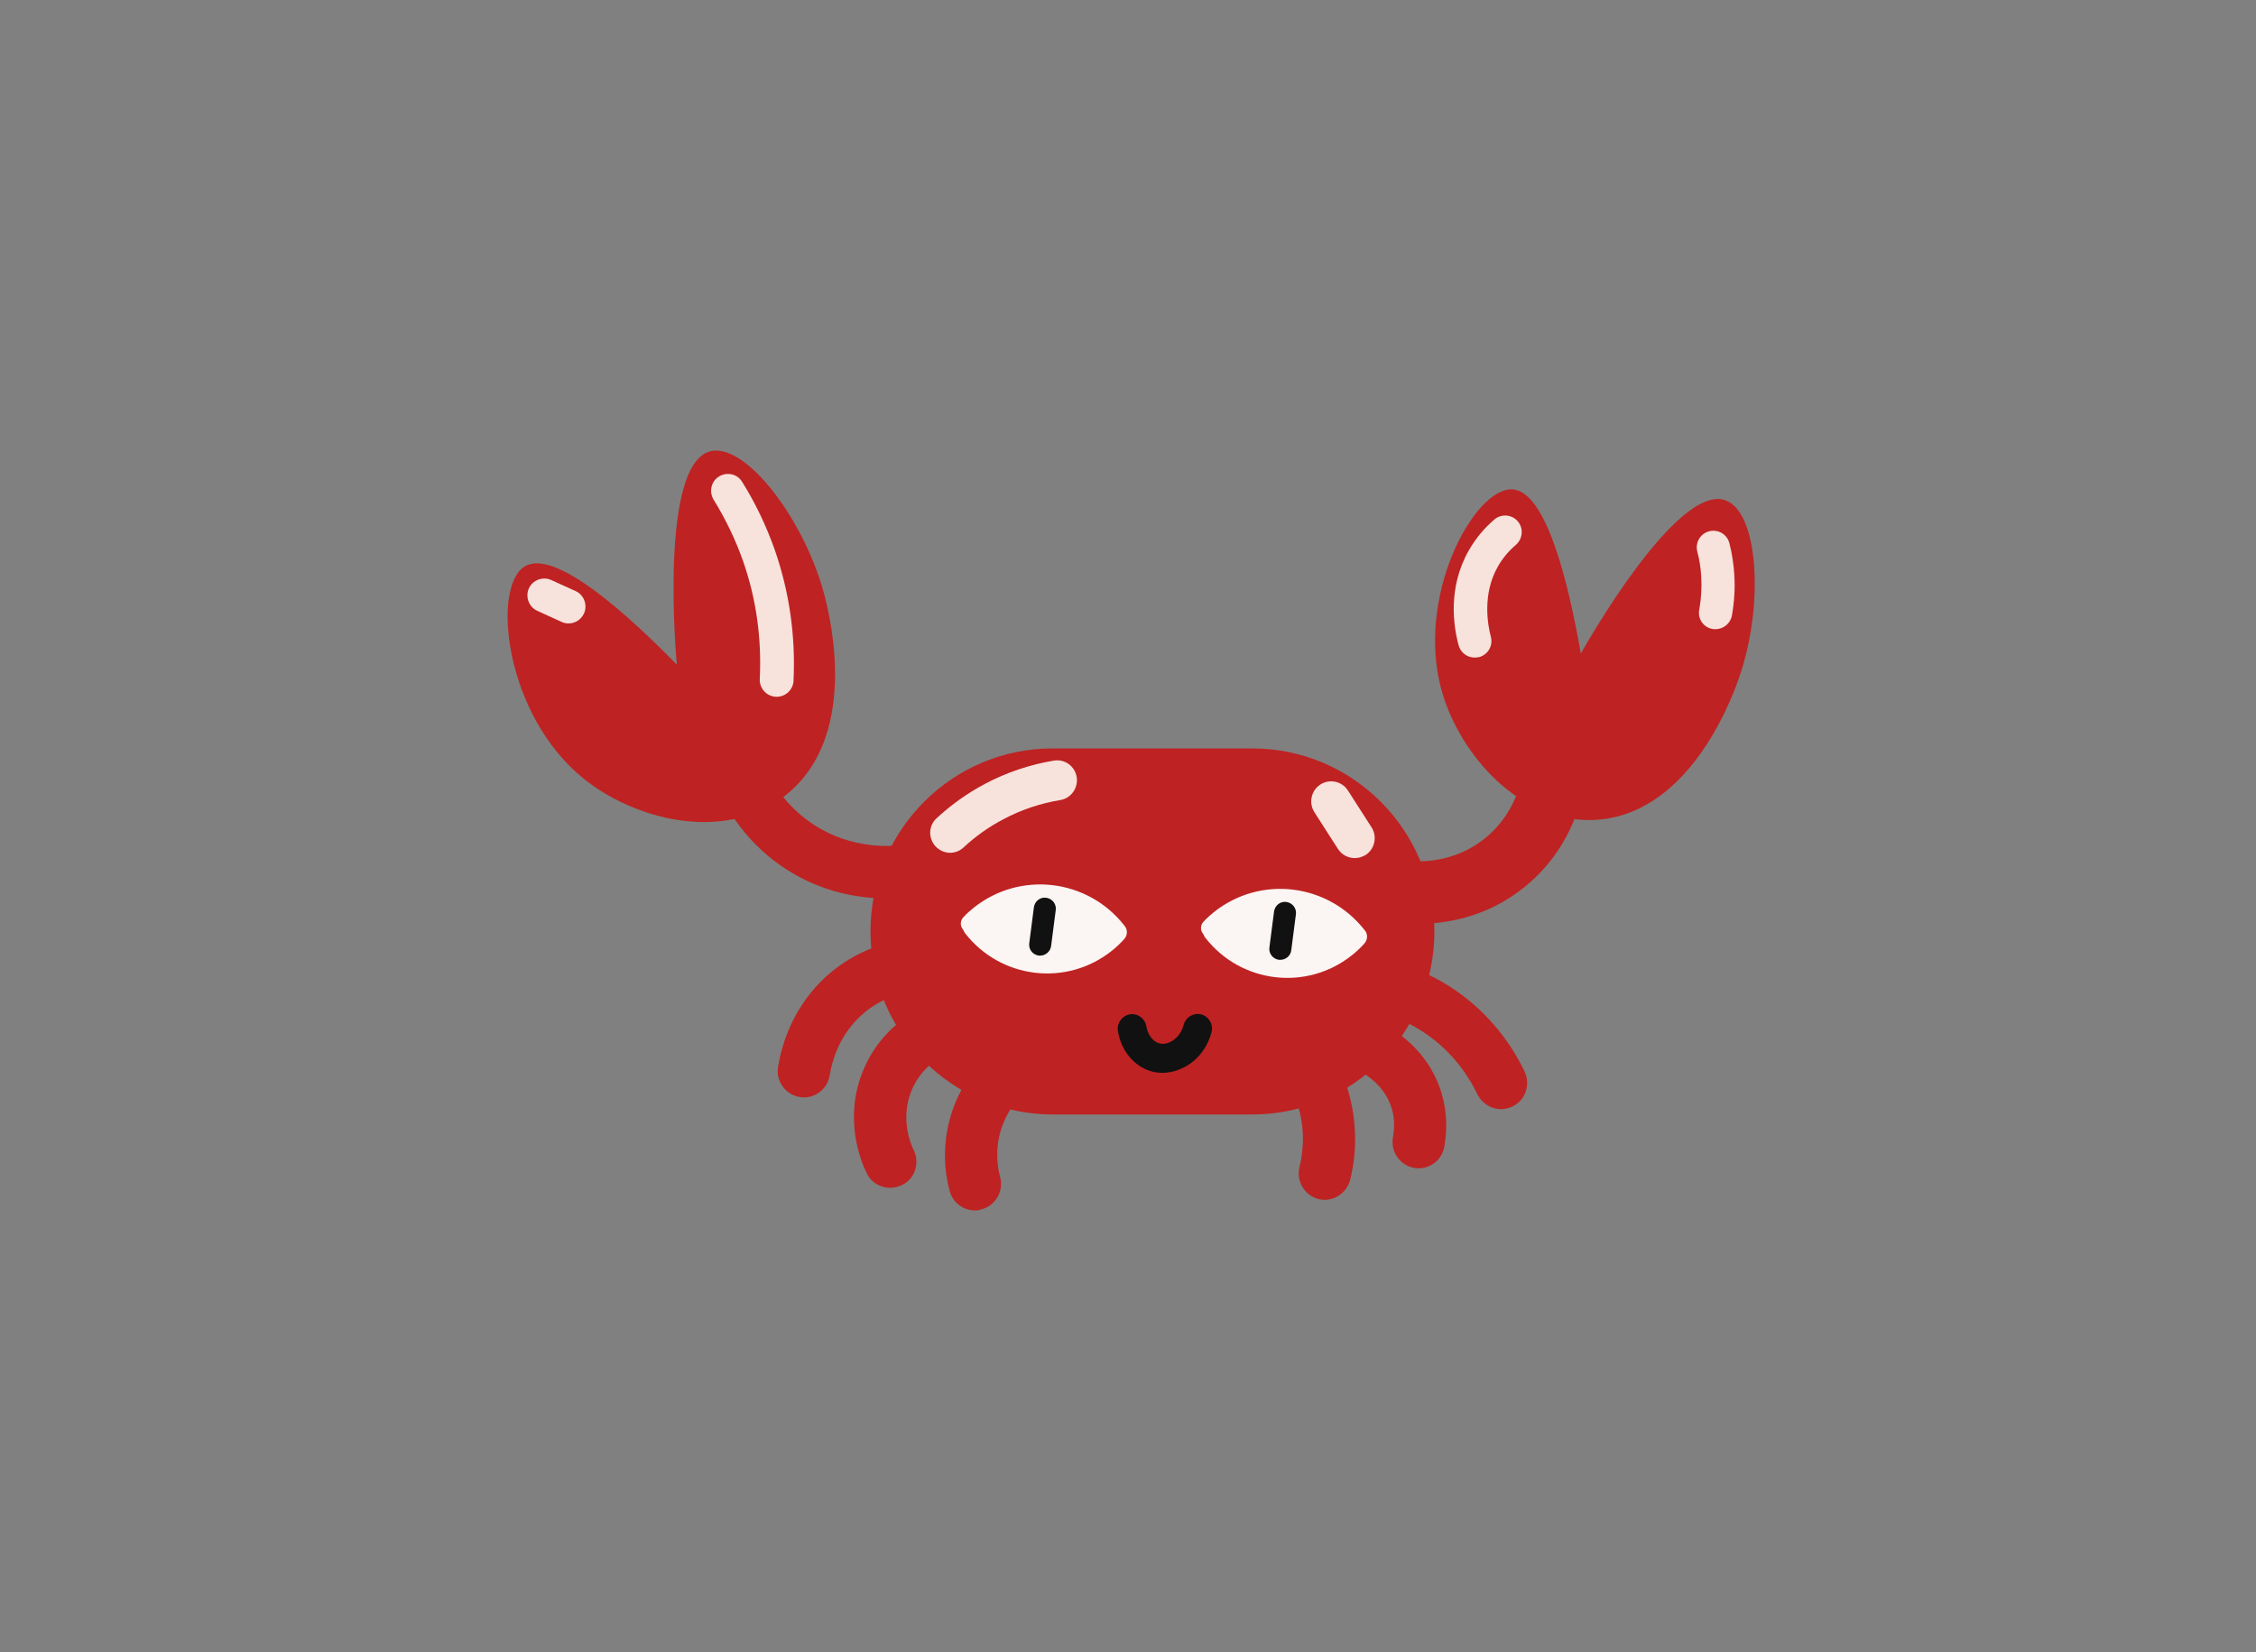<?xml version="1.0" encoding="UTF-8"?> <!-- Generator: Adobe Illustrator 27.0.1, SVG Export Plug-In . SVG Version: 6.00 Build 0) --> <svg xmlns="http://www.w3.org/2000/svg" xmlns:xlink="http://www.w3.org/1999/xlink" version="1.1" id="Layer_1" x="0px" y="0px" viewBox="0 0 1024 750" style="enable-background:new 0 0 1024 750;" xml:space="preserve"><rect x="0" y="0" width="1024" height="750" fill="#808080" stroke="none"/> <style type="text/css"> .st0{fill:#BF2222;} .st1{fill:#FBF5F4;} .st2{fill:#111111;} .st3{fill:#F7E2DC;} </style> <g transform="translate(484.0 329.0) rotate(0.0 116.5 71.0) scale(1.001 1.006)"> <g> <path class="st0" d="M84.3,175.9H-6.2c-45.6,0-82.6-37-82.6-82.6s37-82.6,82.6-82.6h90.5c45.6,0,82.6,37,82.6,82.6 C166.9,138.9,129.9,175.9,84.3,175.9z"></path> <path class="st0" d="M-176.6-27.1c-22.1-22.5-55.4-52.6-69-44.3c-15.1,9.1-9.1,67.1,26.8,95.8c22.7,18.2,62.5,28.8,90.1,8.5 c35.1-25.8,21.7-80.4,19.5-89.5c-8.7-35.3-36.4-71.3-52.5-66.7C-184.5-116.8-177-31.3-176.6-27.1z"></path> <path class="st0" d="M233.3-32.1c-5.3-30.4-15.4-73.2-31-74.1c-17.3-1.1-44.7,49-31.7,92.2c8.2,27.3,34.4,58,67.9,57 c42.7-1.2,62.3-52.8,65.5-61.3c12.7-33.3,10.3-77.7-5.2-83C276.9-108.9,235.4-35.8,233.3-32.1L233.3-32.1z"></path> <path class="st0" d="M-81.4,78.4c-11.9,0-29-2.4-45.8-13.3c-24-15.5-32.6-38.4-35.2-47.6c-1.8-6.3,1.9-12.8,8.2-14.6 c6.3-1.8,12.8,1.9,14.6,8.2c1.9,6.6,8,23,25.2,34.1c17.2,11.1,34.8,9.9,41.5,8.9c6.5-1,12.5,3.5,13.5,9.9c1,6.5-3.5,12.5-9.9,13.5 C-72.1,77.9-76.3,78.4-81.4,78.4z"></path> <path class="st0" d="M159.1,89.9c-7.2,0-12.5-0.9-14.6-1.3l5.7-27.8c3.7,0.8,23,3.9,39.7-9.6c16.2-13,17.7-32,17.8-35.6l28.4,1 c-0.3,8.2-3.2,36.5-28.4,56.7C190.7,87,172,89.9,159.1,89.9z"></path> <path class="st0" d="M-79.9,209c-4.4,0-8.6-2.4-10.6-6.6c-2.6-5.2-10.3-23.8-2.2-44.9c9.2-24.2,31.5-32.3,35.9-33.7 c6.2-2,12.9,1.5,14.9,7.7c2,6.2-1.5,12.9-7.7,14.9c-1.6,0.5-15.5,5.2-20.9,19.5c-4.6,12.2-0.2,23.1,1.3,26.1 c2.9,5.9,0.5,13-5.4,15.8C-76.4,208.6-78.1,209-79.9,209L-79.9,209z"></path> <path class="st0" d="M-119,168.2c-0.6,0-1.3-0.1-2-0.2c-6.4-1.1-10.8-7.2-9.7-13.6c1.7-10.4,6.5-25.4,19.2-38.3 C-85.2,89.6-48.1,96-43.9,96.8c6.4,1.3,10.6,7.5,9.3,13.9c-1.3,6.4-7.5,10.6-13.9,9.3c-1.1-0.2-28.3-5.3-46.1,12.7 c-8.4,8.5-11.6,18.6-12.7,25.6C-108.3,164.1-113.3,168.2-119,168.2z"></path> <path class="st0" d="M159.8,200.2c-0.7,0-1.4-0.1-2.1-0.2c-6.4-1.1-10.7-7.3-9.6-13.7c1-5.4,0.6-10.5-1.2-15 c-4.4-11.5-17.8-19.7-34.1-20.8c-6.5-0.4-11.4-6.1-11-12.6c0.4-6.5,6.1-11.5,12.6-11c25.9,1.8,46.8,15.5,54.6,36 c3.3,8.6,4.1,17.9,2.4,27.6C170.4,196.1,165.4,200.2,159.8,200.2z"></path> <path class="st0" d="M197.1,173.5c-4.4,0-8.6-2.5-10.7-6.7c-3.4-7.1-9.9-17.4-21.2-25.8c-16.2-12-33.6-13.7-42.6-13.7 c-6.5-0.1-11.9-5.2-11.9-11.8c0-6.5,5.2-11.9,11.8-11.9c11.9,0,35.1,2.2,56.8,18.3c12,8.9,21.9,20.9,28.5,34.6 c2.8,5.9,0.4,13-5.5,15.8C200.5,173.1,198.8,173.5,197.1,173.5L197.1,173.5z"></path> <path class="st0" d="M-41.5,219.2c-5.2,0-10-3.5-11.4-8.8c-2.6-9.5-2.8-19.7-0.7-29.3c3.1-14.2,10.4-24.2,16.1-30 c4.5-4.7,12-4.8,16.7-0.3c4.7,4.5,4.8,12,0.3,16.7c-3.5,3.6-8.1,9.8-10,18.6c-1.6,7.5-0.6,14,0.5,18.1c1.7,6.3-2.1,12.8-8.4,14.5 C-39.4,219.1-40.4,219.2-41.5,219.2L-41.5,219.2z"></path> <path class="st0" d="M117.2,214.4c-0.9,0-1.9-0.1-2.8-0.3c-6.3-1.6-10.2-8-8.7-14.3c1.3-5.3,1.8-10.6,1.5-16 c-0.7-11.6-5.2-20.7-8.8-26.3c-3.5-5.5-2-12.8,3.5-16.4c5.5-3.5,12.8-2,16.4,3.5c7.4,11.4,11.7,24.4,12.5,37.7 c0.5,7.7-0.2,15.5-2.1,23.1C127.3,210.7,122.5,214.4,117.2,214.4L117.2,214.4z"></path> </g> <path class="st1" d="M26.2,90.5C9.6,69.5-21,65.9-42,82.6c-1.6,1.3-3.1,2.6-4.5,4.1c-1.7,1.6-1.8,4.2-0.2,5.9l0,0 c0.2,0.6,0.5,1.1,0.8,1.5c16.1,20.6,45.8,24.2,66.3,8.1c2.1-1.6,4-3.4,5.8-5.4C27.9,95,27.9,92.3,26.2,90.5z"></path> <path class="st2" d="M-11.8,104.2c-0.2,0-0.4,0-0.7,0c-2.8-0.4-4.7-2.9-4.3-5.6l2.1-16.2c0.4-2.8,2.9-4.7,5.6-4.3 c2.8,0.4,4.7,2.9,4.3,5.6l-2.1,16.2C-7.2,102.3-9.4,104.2-11.8,104.2z"></path> <path class="st2" d="M43.6,157.1c-1.6,0-3.2-0.2-4.8-0.6c-7.9-2.1-14-9.3-15.4-18.3c-0.6-3.5,1.9-6.9,5.4-7.5 c3.6-0.6,6.9,1.9,7.5,5.4c0.6,3.8,3,7,5.9,7.7c1.8,0.5,3.9,0.1,5.8-1.1c2.5-1.5,4.4-4.1,5.2-7.2c0.9-3.5,4.4-5.6,7.9-4.8 c3.5,0.9,5.6,4.4,4.8,7.9c-1.6,6.4-5.6,12-11.2,15.3C51.1,156,47.3,157.1,43.6,157.1z"></path> <path class="st3" d="M-131.3-12.6c-0.1,0-0.3,0-0.4,0c-4.2-0.2-7.5-3.8-7.3-8c0.9-18.4-1.6-36.3-7.6-53.3 c-3.4-9.6-7.9-18.9-13.3-27.6c-2.2-3.6-1.2-8.3,2.4-10.5c3.6-2.2,8.3-1.2,10.5,2.4c6.1,9.7,11,20,14.8,30.7 c6.6,18.9,9.5,38.8,8.5,59.2C-123.9-15.8-127.3-12.6-131.3-12.6z"></path> <path class="st3" d="M-225.7-45.7c-1.1,0-2.1-0.2-3.2-0.7l-11-5c-3.8-1.7-5.5-6.3-3.8-10.1c1.7-3.8,6.3-5.5,10.1-3.8l11.1,5 c3.8,1.7,5.5,6.3,3.8,10.1C-220-47.4-222.8-45.7-225.7-45.7z"></path> <path class="st3" d="M185.1-30.3c-3.3,0-6.3-2.2-7.2-5.5c-2.4-8.8-5-26.2,4.7-43c3-5.2,6.8-9.8,11.5-13.8c3.2-2.7,7.9-2.3,10.6,0.8 c2.7,3.1,2.3,7.9-0.8,10.6c-3.3,2.8-6.1,6.1-8.2,9.8c-7.2,12.6-4.6,26.4-3.2,31.7c1.1,4-1.3,8.1-5.3,9.2 C186.4-30.4,185.8-30.3,185.1-30.3L185.1-30.3z"></path> <path class="st3" d="M294.3-43.1c-0.4,0-0.9,0-1.3-0.1c-4.1-0.7-6.8-4.6-6-8.7c0.9-4.9,1.2-10,0.9-14.9c-0.2-3.8-0.8-7.7-1.8-11.4 c-1-4,1.4-8.1,5.5-9.1c4-1,8.1,1.4,9.1,5.5c1.2,4.6,1.9,9.4,2.2,14.1c0.4,6.2,0,12.4-1.1,18.5C301.1-45.6,297.9-43.1,294.3-43.1 L294.3-43.1z"></path> <path class="st3" d="M-52.7,57.8c-2.4,0-4.8-1-6.6-2.9c-3.4-3.7-3.2-9.4,0.5-12.7c6.6-6.1,14.1-11.4,22.1-15.6 C-27,21.5-16.5,18-5.6,16.2c4.9-0.8,9.5,2.5,10.3,7.4S2.2,33.2-2.7,34c-9,1.5-17.6,4.3-25.7,8.6C-35,46-41.1,50.3-46.6,55.4 C-48.3,57-50.5,57.8-52.7,57.8z"></path> <path class="st3" d="M130.8,60.2c-3,0-5.9-1.5-7.6-4.1l-10.7-16.6c-2.7-4.2-1.5-9.8,2.7-12.5s9.8-1.5,12.5,2.7l10.7,16.6 c2.7,4.2,1.5,9.8-2.7,12.5C134.1,59.7,132.5,60.2,130.8,60.2L130.8,60.2z"></path> <path class="st1" d="M135.1,92.5c-16.7-21-47.2-24.6-68.2-7.9c-1.6,1.3-3.1,2.6-4.5,4.1c-1.7,1.6-1.8,4.2-0.2,5.9c0,0,0,0,0,0 c0.2,0.6,0.5,1.1,0.8,1.5c16.1,20.6,45.8,24.2,66.3,8.1c2.1-1.6,4-3.4,5.8-5.4C136.8,97,136.8,94.2,135.1,92.5z"></path> <path class="st2" d="M97.1,106.1c-0.2,0-0.4,0-0.7,0c-2.8-0.4-4.7-2.9-4.3-5.6l2.1-16.2c0.4-2.8,2.9-4.7,5.6-4.3 c2.8,0.4,4.7,2.9,4.3,5.6l-2.1,16.2C101.7,104.3,99.5,106.1,97.1,106.1L97.1,106.1z"></path> </g> </svg> 